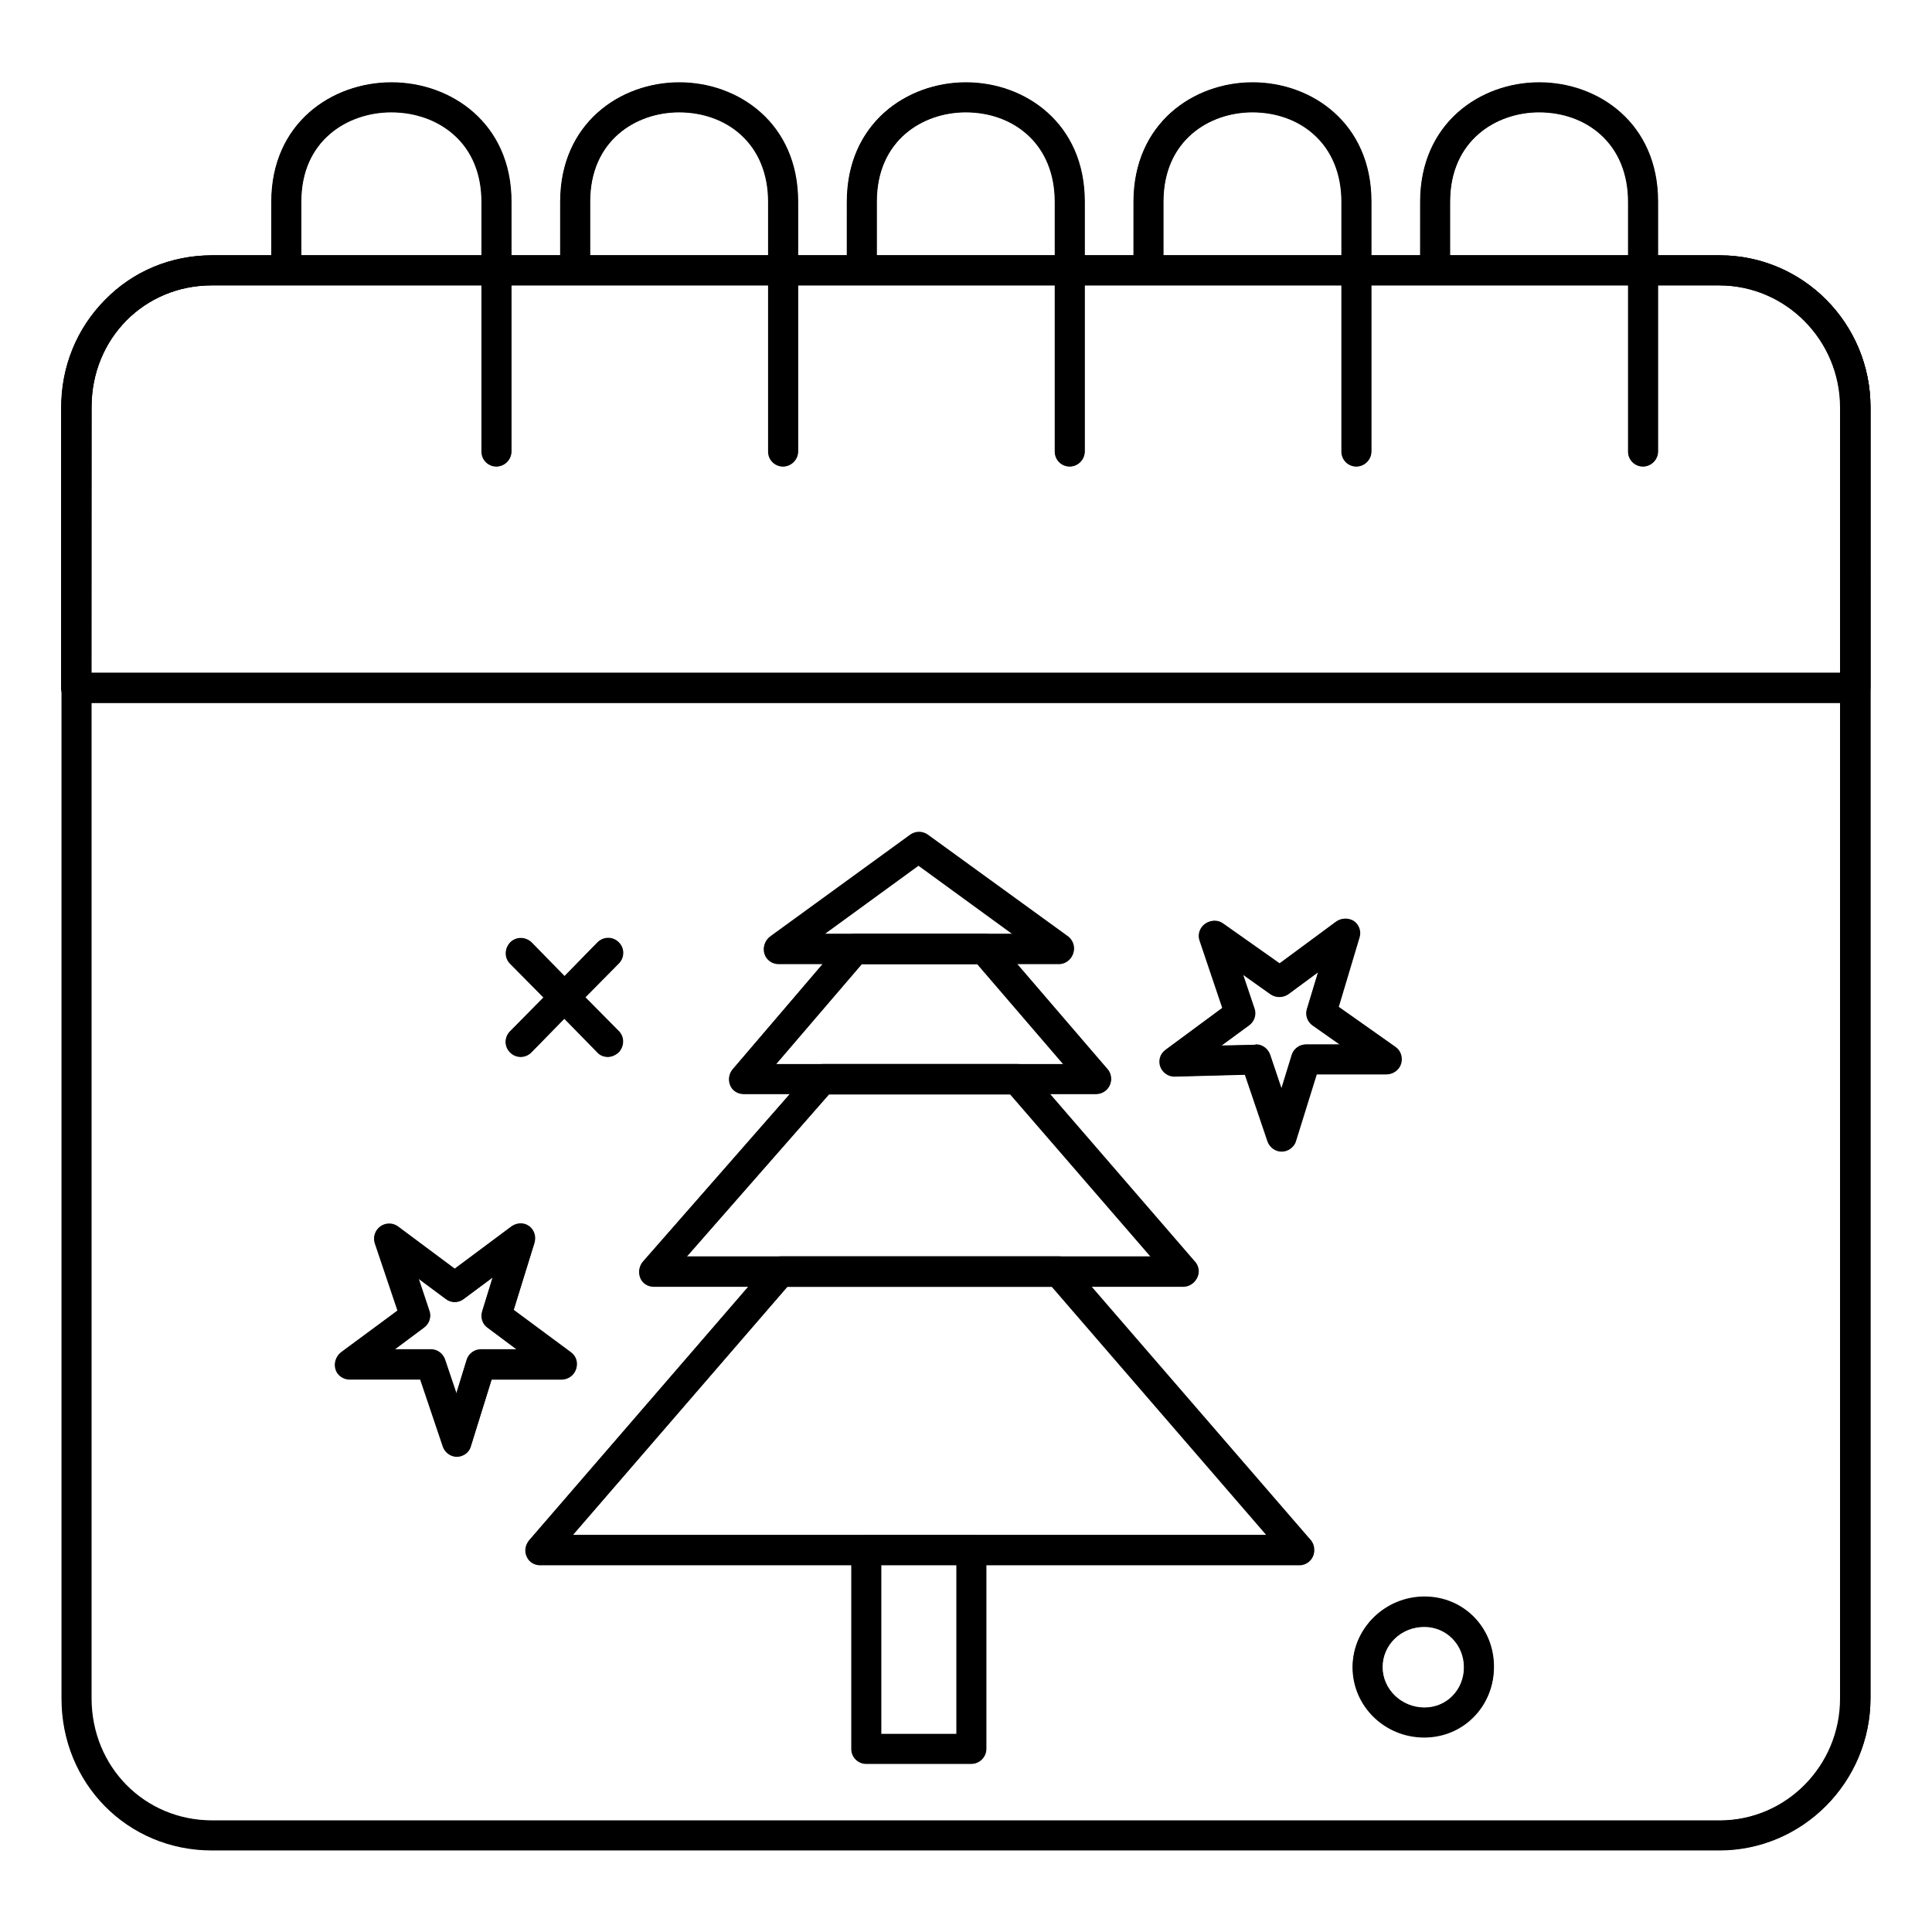 <?xml version="1.0" encoding="UTF-8"?>
<!-- The Best Svg Icon site in the world: iconSvg.co, Visit us! https://iconsvg.co -->
<svg fill="#000000" width="800px" height="800px" version="1.1" viewBox="144 144 512 512" xmlns="http://www.w3.org/2000/svg">
 <g>
  <path d="m599.65 634.39h-399.5c-22.336 0-39.852-17.711-39.852-40.246v-342.14c0-10.727 4.035-20.762 11.512-28.34 7.477-7.676 17.613-11.906 28.438-11.906h399.5c22.043 0 39.949 18.008 39.949 40.246v342.14c-0.098 22.141-18.004 40.246-40.047 40.246zm-399.6-414.76c-17.91 0-31.98 14.168-31.98 32.375v342.14c0 18.203 14.07 32.375 31.98 32.375h399.5c17.711 0 32.078-14.562 32.078-32.375v-342.14c0-17.809-14.367-32.375-32.078-32.375z"/>
  <path d="m635.67 330.33h-471.54c-2.164 0-3.938-1.77-3.938-3.938v-74.391c0-10.727 4.035-20.762 11.512-28.34 7.477-7.676 17.613-11.906 28.438-11.906h399.5c22.043 0 39.949 18.008 39.949 40.246v74.391c0.004 2.164-1.766 3.938-3.93 3.938zm-467.6-7.871h463.66v-70.453c0-17.809-14.367-32.375-32.078-32.375h-399.5c-17.91 0-31.98 14.168-31.98 32.375-0.102-0.004-0.102 70.453-0.102 70.453z"/>
  <path d="m488.36 558.82h-201.23c-1.574 0-2.953-0.887-3.543-2.262-0.688-1.379-0.395-3.051 0.59-4.231l63.762-73.801c0.789-0.887 1.871-1.379 2.953-1.379h73.602c1.18 0 2.262 0.492 2.953 1.379l63.566 73.504c0.688 0.688 1.18 1.672 1.18 2.856 0.102 2.164-1.668 3.934-3.832 3.934zm-192.67-7.871h184.01l-56.973-65.93h-70.062z"/>
  <path d="m457.56 485.02h-140.32c-1.574 0-2.953-0.887-3.543-2.262-0.59-1.379-0.395-3.051 0.59-4.231l44.672-50.973c0.789-0.887 1.871-1.379 2.953-1.379h51.66c1.18 0 2.262 0.492 2.953 1.379l43.887 50.773c0.688 0.688 1.18 1.672 1.18 2.856-0.094 2.066-1.867 3.836-4.031 3.836zm-131.66-7.871h123.1l-37.293-43.098h-48.02z"/>
  <path d="m434.44 433.95h-93.383c-1.574 0-2.953-0.887-3.543-2.262-0.59-1.379-0.395-3.051 0.59-4.231l29.52-34.539c0.789-0.887 1.871-1.379 2.953-1.379h34.242c1.18 0 2.262 0.492 2.953 1.379l29.422 34.242c0.688 0.688 1.18 1.672 1.18 2.856 0.004 2.262-1.77 3.934-3.934 3.934zm-84.918-7.871h76.262l-22.832-26.566h-30.602z"/>
  <path d="m424.6 399.51c-0.098 0-0.098 0 0 0h-74.293c-1.672 0-3.246-1.082-3.738-2.754-0.492-1.574 0.098-3.445 1.477-4.43l37.098-26.961c1.379-0.984 3.246-0.984 4.625 0l36.898 26.766c1.082 0.688 1.871 1.969 1.871 3.344 0 2.262-1.773 4.035-3.938 4.035zm-62.188-7.875h49.988l-24.996-18.203z"/>
  <path d="m401.38 611.46h-27.848c-2.164 0-3.938-1.77-3.938-3.938v-52.742c0-2.164 1.77-3.938 3.938-3.938h27.848c2.164 0 3.938 1.77 3.938 3.938v52.742c0 2.168-1.773 3.938-3.938 3.938zm-23.91-7.871h19.977v-44.871h-19.977z"/>
  <path d="m265.09 530.08c-1.672 0-3.148-1.082-3.738-2.656l-6.004-17.809h-18.695c-1.672 0-3.246-1.082-3.738-2.656-0.492-1.574 0-3.344 1.379-4.43l15.055-11.121-6.004-17.809c-0.59-1.672 0-3.445 1.379-4.43s3.246-0.984 4.625 0l15.055 11.219 15.055-11.219c1.379-0.984 3.246-1.082 4.625-0.098 1.379 0.984 1.969 2.754 1.477 4.43l-5.512 17.809 15.152 11.219c1.379 0.984 1.969 2.754 1.379 4.43-0.492 1.574-2.066 2.656-3.738 2.656h-18.598l-5.512 17.711c-0.391 1.574-1.965 2.754-3.641 2.754zm-16.531-28.438h9.543c1.672 0 3.148 1.082 3.738 2.656l3.051 9.055 2.754-8.953c0.492-1.672 2.066-2.754 3.738-2.754h9.543l-7.773-5.805c-1.379-0.984-1.871-2.754-1.379-4.328l2.754-8.953-7.676 5.707c-1.379 1.082-3.344 1.082-4.723 0l-7.281-5.41 2.856 8.562c0.59 1.574 0 3.445-1.379 4.43z"/>
  <path d="m483.64 449.2c-1.672 0-3.148-1.082-3.738-2.656l-6.004-17.711-18.598 0.492h-0.098c-1.672 0-3.148-1.082-3.738-2.656-0.59-1.672 0-3.445 1.379-4.43l15.055-11.121-6.004-17.809c-0.59-1.574 0-3.445 1.379-4.43 1.379-0.984 3.246-1.082 4.625-0.098l15.055 10.629 15.055-11.121c1.379-0.984 3.246-0.984 4.625-0.098 1.379 0.984 1.969 2.754 1.477 4.328l-5.512 18.402 15.055 10.629c1.379 0.984 1.969 2.754 1.477 4.43-0.492 1.672-2.066 2.754-3.738 2.754h-18.598l-5.512 17.711c-0.395 1.574-1.871 2.754-3.641 2.754 0.098 0 0.098 0 0 0zm-6.891-28.34c1.672 0 3.148 1.082 3.738 2.656l3.051 9.055 2.754-8.953c0.492-1.672 2.066-2.754 3.738-2.754h9.055l-7.281-5.117c-1.379-0.984-1.969-2.754-1.477-4.328l2.953-9.742-7.871 5.805c-1.379 0.984-3.246 0.984-4.625 0.098l-7.477-5.312 3.051 9.055c0.59 1.574 0 3.445-1.379 4.43l-7.379 5.41 8.953-0.195c0.098-0.105 0.098-0.105 0.195-0.105z"/>
  <path d="m521.43 604.47c-10.527 0-18.992-8.363-18.992-18.598s8.562-18.598 18.992-18.598c10.332 0 18.402 8.168 18.402 18.598-0.004 10.434-8.07 18.598-18.402 18.598zm0-29.32c-6.199 0-11.121 4.82-11.121 10.727 0 5.902 5.019 10.727 11.121 10.727 5.902 0 10.527-4.723 10.527-10.727s-4.625-10.727-10.527-10.727z"/>
  <path d="m305.04 424.11c-0.984 0-2.066-0.395-2.754-1.18l-8.758-8.953-8.758 8.953c-1.574 1.574-4.035 1.574-5.609 0-1.574-1.574-1.574-4.035 0-5.609l8.855-8.953-8.855-8.953c-1.574-1.574-1.477-4.035 0-5.609 1.574-1.574 4.035-1.477 5.609 0l8.758 8.953 8.758-8.953c1.574-1.574 4.035-1.574 5.609 0 1.574 1.574 1.574 4.035 0 5.609l-8.855 8.953 8.855 8.953c1.574 1.574 1.477 4.035 0 5.609-0.887 0.789-1.871 1.18-2.856 1.18z"/>
  <path d="m579.38 267.65c-2.164 0-3.938-1.77-3.938-3.938v-66.219c0-7.379-2.559-13.578-7.281-17.809-4.231-3.836-10.035-5.902-16.336-5.902-11.316 0-23.617 7.477-23.617 23.715v17.023c0 2.164-1.77 3.938-3.938 3.938-2.164 0-3.938-1.77-3.938-3.938l0.008-17.027c0-20.762 15.844-31.586 31.488-31.586s31.488 10.824 31.488 31.586v66.223c-0.004 2.164-1.773 3.934-3.938 3.934zm-75.965 0c-2.164 0-3.938-1.77-3.938-3.938v-66.219c0-7.379-2.559-13.578-7.281-17.809-4.231-3.836-10.035-5.902-16.336-5.902-11.414 0-23.617 7.477-23.617 23.715v17.023c0 2.164-1.77 3.938-3.938 3.938-2.164 0-3.938-1.77-3.938-3.938l0.008-17.027c0-20.762 15.844-31.586 31.488-31.586 15.645 0 31.488 10.824 31.488 31.586v66.223c-0.004 2.164-1.773 3.934-3.938 3.934zm-75.965 0c-2.164 0-3.938-1.77-3.938-3.938v-66.219c0-7.379-2.559-13.578-7.281-17.809-4.231-3.836-10.035-5.902-16.336-5.902-11.414 0-23.617 7.477-23.617 23.715v17.023c0 2.164-1.77 3.938-3.938 3.938-2.164 0-3.938-1.77-3.938-3.938l0.004-17.027c0-20.762 15.844-31.586 31.488-31.586 15.645 0 31.488 10.824 31.488 31.586v66.223c0 2.164-1.77 3.934-3.934 3.934zm-75.965 0c-2.164 0-3.938-1.77-3.938-3.938v-66.219c0-7.379-2.559-13.578-7.281-17.809-4.231-3.836-10.035-5.902-16.336-5.902-11.414 0-23.617 7.477-23.617 23.715v17.023c0 2.164-1.77 3.938-3.938 3.938-2.164 0-3.938-1.77-3.938-3.938l0.004-17.027c0-20.762 15.844-31.586 31.488-31.586 15.645 0 31.488 10.824 31.488 31.586v66.223c0 2.164-1.77 3.934-3.934 3.934zm-75.965 0c-2.164 0-3.938-1.77-3.938-3.938v-66.219c0-7.379-2.559-13.578-7.379-17.809-4.328-3.836-10.234-5.902-16.531-5.902-11.512 0-23.91 7.477-23.91 23.715v17.023c0 2.164-1.77 3.938-3.938 3.938-2.164 0-3.938-1.77-3.938-3.938v-17.027c0-20.762 15.941-31.586 31.785-31.586 15.742 0 31.785 10.824 31.785 31.586v66.223c-0.004 2.164-1.773 3.934-3.938 3.934z"/>
  <path d="m599.75 634.29h-399.5c-22.336 0-39.852-17.711-39.852-40.246v-342.14c0-10.727 4.035-20.762 11.512-28.34 7.379-7.773 17.516-11.906 28.34-11.906h399.5c22.043 0 39.949 18.008 39.949 40.246v342.14c0.004 22.141-17.906 40.246-39.949 40.246zm-399.5-414.76c-17.91 0-31.98 14.168-31.98 32.375v342.14c0 18.203 14.07 32.375 31.98 32.375h399.5c17.711 0 32.078-14.562 32.078-32.375v-342.14c0-17.809-14.367-32.375-32.078-32.375z"/>
  <path d="m635.77 330.13h-471.54c-2.164 0-3.938-1.77-3.938-3.938v-74.391c0-10.727 4.035-20.762 11.512-28.34 7.481-7.672 17.617-11.805 28.441-11.805h399.5c22.043 0 39.949 18.008 39.949 40.246l0.004 74.293c0 2.164-1.773 3.934-3.938 3.934zm-467.6-7.871h463.66v-70.453c0-17.809-14.367-32.375-32.078-32.375h-399.51c-17.91 0-31.98 14.168-31.98 32.375z"/>
  <path d="m488.46 558.62h-201.23c-1.574 0-2.953-0.887-3.543-2.262-0.688-1.379-0.395-3.051 0.59-4.231l63.762-73.801c0.789-0.887 1.871-1.379 2.953-1.379h73.605c1.18 0 2.262 0.492 2.953 1.379l63.566 73.504c0.688 0.688 1.18 1.672 1.18 2.856 0.098 2.16-1.672 3.934-3.836 3.934zm-192.67-7.875h184.01l-56.973-65.93-70.062 0.004z"/>
  <path d="m457.66 484.82h-140.32c-1.574 0-2.953-0.887-3.543-2.262-0.59-1.379-0.395-3.051 0.59-4.231l44.672-50.973c0.789-0.887 1.871-1.379 2.953-1.379h51.66c1.18 0 2.262 0.492 2.953 1.379l43.887 50.773c0.688 0.688 1.18 1.672 1.18 2.856-0.098 2.062-1.871 3.836-4.035 3.836zm-131.66-7.871h123.1l-37.293-43.102h-48.02z"/>
  <path d="m434.54 433.85h-93.383c-1.574 0-2.953-0.887-3.543-2.262-0.59-1.379-0.395-3.051 0.59-4.231l29.52-34.539c0.789-0.887 1.871-1.379 2.953-1.379h34.246c1.18 0 2.262 0.492 2.953 1.379l29.422 34.242c0.688 0.688 1.18 1.672 1.18 2.856 0 2.164-1.77 3.934-3.938 3.934zm-84.82-7.871h76.262l-22.828-26.668h-30.602z"/>
  <path d="m424.7 399.31h-74.293c-1.672 0-3.246-1.082-3.738-2.754-0.492-1.574 0.098-3.445 1.477-4.43l37.098-26.961c1.379-0.984 3.246-0.984 4.625 0l36.898 26.766c1.082 0.688 1.871 1.969 1.871 3.344 0 2.266-1.77 4.035-3.938 4.035zm-62.188-7.871h49.988l-24.992-18.203z"/>
  <path d="m401.47 611.36h-27.848c-2.164 0-3.938-1.77-3.938-3.938v-52.742c0-2.164 1.77-3.938 3.938-3.938h27.848c2.164 0 3.938 1.77 3.938 3.938v52.742c0 2.164-1.77 3.938-3.938 3.938zm-23.91-7.871h19.977v-44.871h-19.977z"/>
  <path d="m265.19 529.89c-1.672 0-3.148-1.082-3.738-2.656l-6.004-17.809-18.695-0.004c-1.672 0-3.246-1.082-3.738-2.656s0-3.344 1.379-4.43l15.055-11.121-6.004-17.809c-0.59-1.672 0-3.445 1.379-4.43 1.379-0.984 3.246-0.984 4.625 0l15.055 11.219 15.055-11.219c1.379-0.984 3.246-1.082 4.625-0.098s1.969 2.754 1.477 4.43l-5.512 17.809 15.152 11.219c1.379 0.984 1.969 2.754 1.379 4.43-0.492 1.574-2.066 2.656-3.738 2.656h-18.598l-5.512 17.711c-0.395 1.676-1.871 2.758-3.641 2.758zm-16.531-28.34h9.543c1.672 0 3.148 1.082 3.738 2.656l3.051 9.055 2.754-8.953c0.492-1.672 2.066-2.754 3.738-2.754h9.543l-7.773-5.805c-1.379-0.984-1.871-2.754-1.379-4.328l2.754-8.953-7.676 5.707c-1.379 1.082-3.344 1.082-4.723 0l-7.281-5.41 2.856 8.562c0.59 1.574 0 3.445-1.379 4.43z"/>
  <path d="m483.84 449.1c-1.672 0-3.148-1.082-3.738-2.656l-6.004-17.711-18.598 0.492h-0.098c-1.672 0-3.148-1.082-3.738-2.656-0.59-1.672 0-3.445 1.379-4.43l15.055-11.121-6.004-17.809c-0.59-1.574 0-3.445 1.379-4.43s3.246-1.082 4.625-0.098l15.055 10.629 15.055-11.121c1.379-0.984 3.246-0.984 4.625-0.098 1.379 0.984 1.969 2.754 1.477 4.328l-5.512 18.402 15.055 10.629c1.379 0.984 1.969 2.754 1.477 4.43-0.492 1.672-2.066 2.754-3.738 2.754h-18.598l-5.512 17.711c-0.395 1.57-1.969 2.652-3.641 2.754zm-6.988-28.34c1.672 0 3.148 1.082 3.738 2.656l3.051 9.055 2.754-8.953c0.492-1.672 2.066-2.754 3.738-2.754h9.055l-7.281-5.117c-1.379-0.984-1.969-2.754-1.477-4.328l2.953-9.742-7.871 5.805c-1.379 0.984-3.246 0.984-4.625 0.098l-7.477-5.312 3.051 9.055c0.59 1.574 0 3.445-1.379 4.43l-7.379 5.41 8.953-0.195c0.098-0.105 0.098-0.105 0.195-0.105z"/>
  <path d="m521.52 604.28c-10.527 0-18.992-8.363-18.992-18.598 0-10.234 8.562-18.598 18.992-18.598 10.332 0 18.402 8.168 18.402 18.598-0.004 10.43-8.07 18.598-18.402 18.598zm0-29.227c-6.199 0-11.121 4.82-11.121 10.727 0 5.902 5.019 10.727 11.121 10.727 5.902 0 10.527-4.723 10.527-10.727 0-6-4.625-10.727-10.527-10.727z"/>
  <path d="m305.14 424.01c-0.984 0-2.066-0.395-2.754-1.18l-8.758-8.953-8.758 8.953c-1.574 1.574-4.035 1.574-5.609 0s-1.574-4.035 0-5.609l8.855-8.953-8.855-8.953c-1.574-1.574-1.477-4.035 0-5.609 1.574-1.574 4.035-1.477 5.609 0l8.758 8.953 8.758-8.953c1.574-1.574 4.035-1.574 5.609 0 1.574 1.574 1.574 4.035 0 5.609l-8.855 8.953 8.855 8.953c1.574 1.574 1.477 4.035 0 5.609-0.887 0.785-1.871 1.18-2.856 1.18z"/>
  <path d="m579.48 267.55c-2.164 0-3.938-1.77-3.938-3.938v-66.223c0-7.379-2.559-13.578-7.281-17.809-4.231-3.836-10.035-5.902-16.336-5.902-11.316 0-23.617 7.477-23.617 23.715v17.023c0 2.164-1.77 3.938-3.938 3.938-2.164 0-3.938-1.77-3.938-3.938l0.008-17.027c0-20.762 15.844-31.586 31.488-31.586 15.645 0 31.488 10.824 31.488 31.586v66.223c0 2.168-1.773 3.938-3.938 3.938zm-75.965 0c-2.164 0-3.938-1.77-3.938-3.938v-66.223c0-7.379-2.559-13.578-7.281-17.809-4.231-3.836-10.035-5.902-16.336-5.902-11.414 0-23.617 7.477-23.617 23.715v17.023c0 2.164-1.77 3.938-3.938 3.938-2.164 0-3.938-1.77-3.938-3.938l0.008-17.027c0-20.762 15.844-31.586 31.488-31.586 15.645 0 31.488 10.824 31.488 31.586v66.223c0 2.168-1.773 3.938-3.938 3.938zm-75.965 0c-2.164 0-3.938-1.77-3.938-3.938v-66.223c0-7.379-2.559-13.578-7.281-17.809-4.231-3.836-10.035-5.902-16.336-5.902-11.414 0-23.617 7.477-23.617 23.715v17.023c0 2.164-1.77 3.938-3.938 3.938-2.164 0-3.938-1.77-3.938-3.938l0.008-17.027c0-20.762 15.844-31.586 31.488-31.586s31.488 10.824 31.488 31.586v66.223c0 2.168-1.773 3.938-3.938 3.938zm-75.965 0c-2.164 0-3.938-1.77-3.938-3.938v-66.223c0-7.379-2.559-13.578-7.281-17.809-4.231-3.836-10.035-5.902-16.336-5.902-11.414 0-23.617 7.477-23.617 23.715v17.023c0 2.164-1.77 3.938-3.938 3.938-2.164 0-3.938-1.77-3.938-3.938l0.008-17.027c0-20.762 15.844-31.586 31.488-31.586 15.645 0 31.488 10.824 31.488 31.586v66.223c0 2.168-1.773 3.938-3.938 3.938zm-75.965 0c-2.164 0-3.938-1.77-3.938-3.938v-66.223c0-7.379-2.559-13.578-7.379-17.809-4.328-3.836-10.234-5.902-16.531-5.902-11.512-0.102-23.91 7.379-23.91 23.711v17.023c0 2.164-1.77 3.938-3.938 3.938-2.164 0-3.938-1.77-3.938-3.938v-17.023c0-20.762 15.941-31.586 31.785-31.586 15.742 0 31.785 10.824 31.785 31.586v66.223c-0.004 2.168-1.773 3.938-3.938 3.938z"/>
 </g>
</svg>